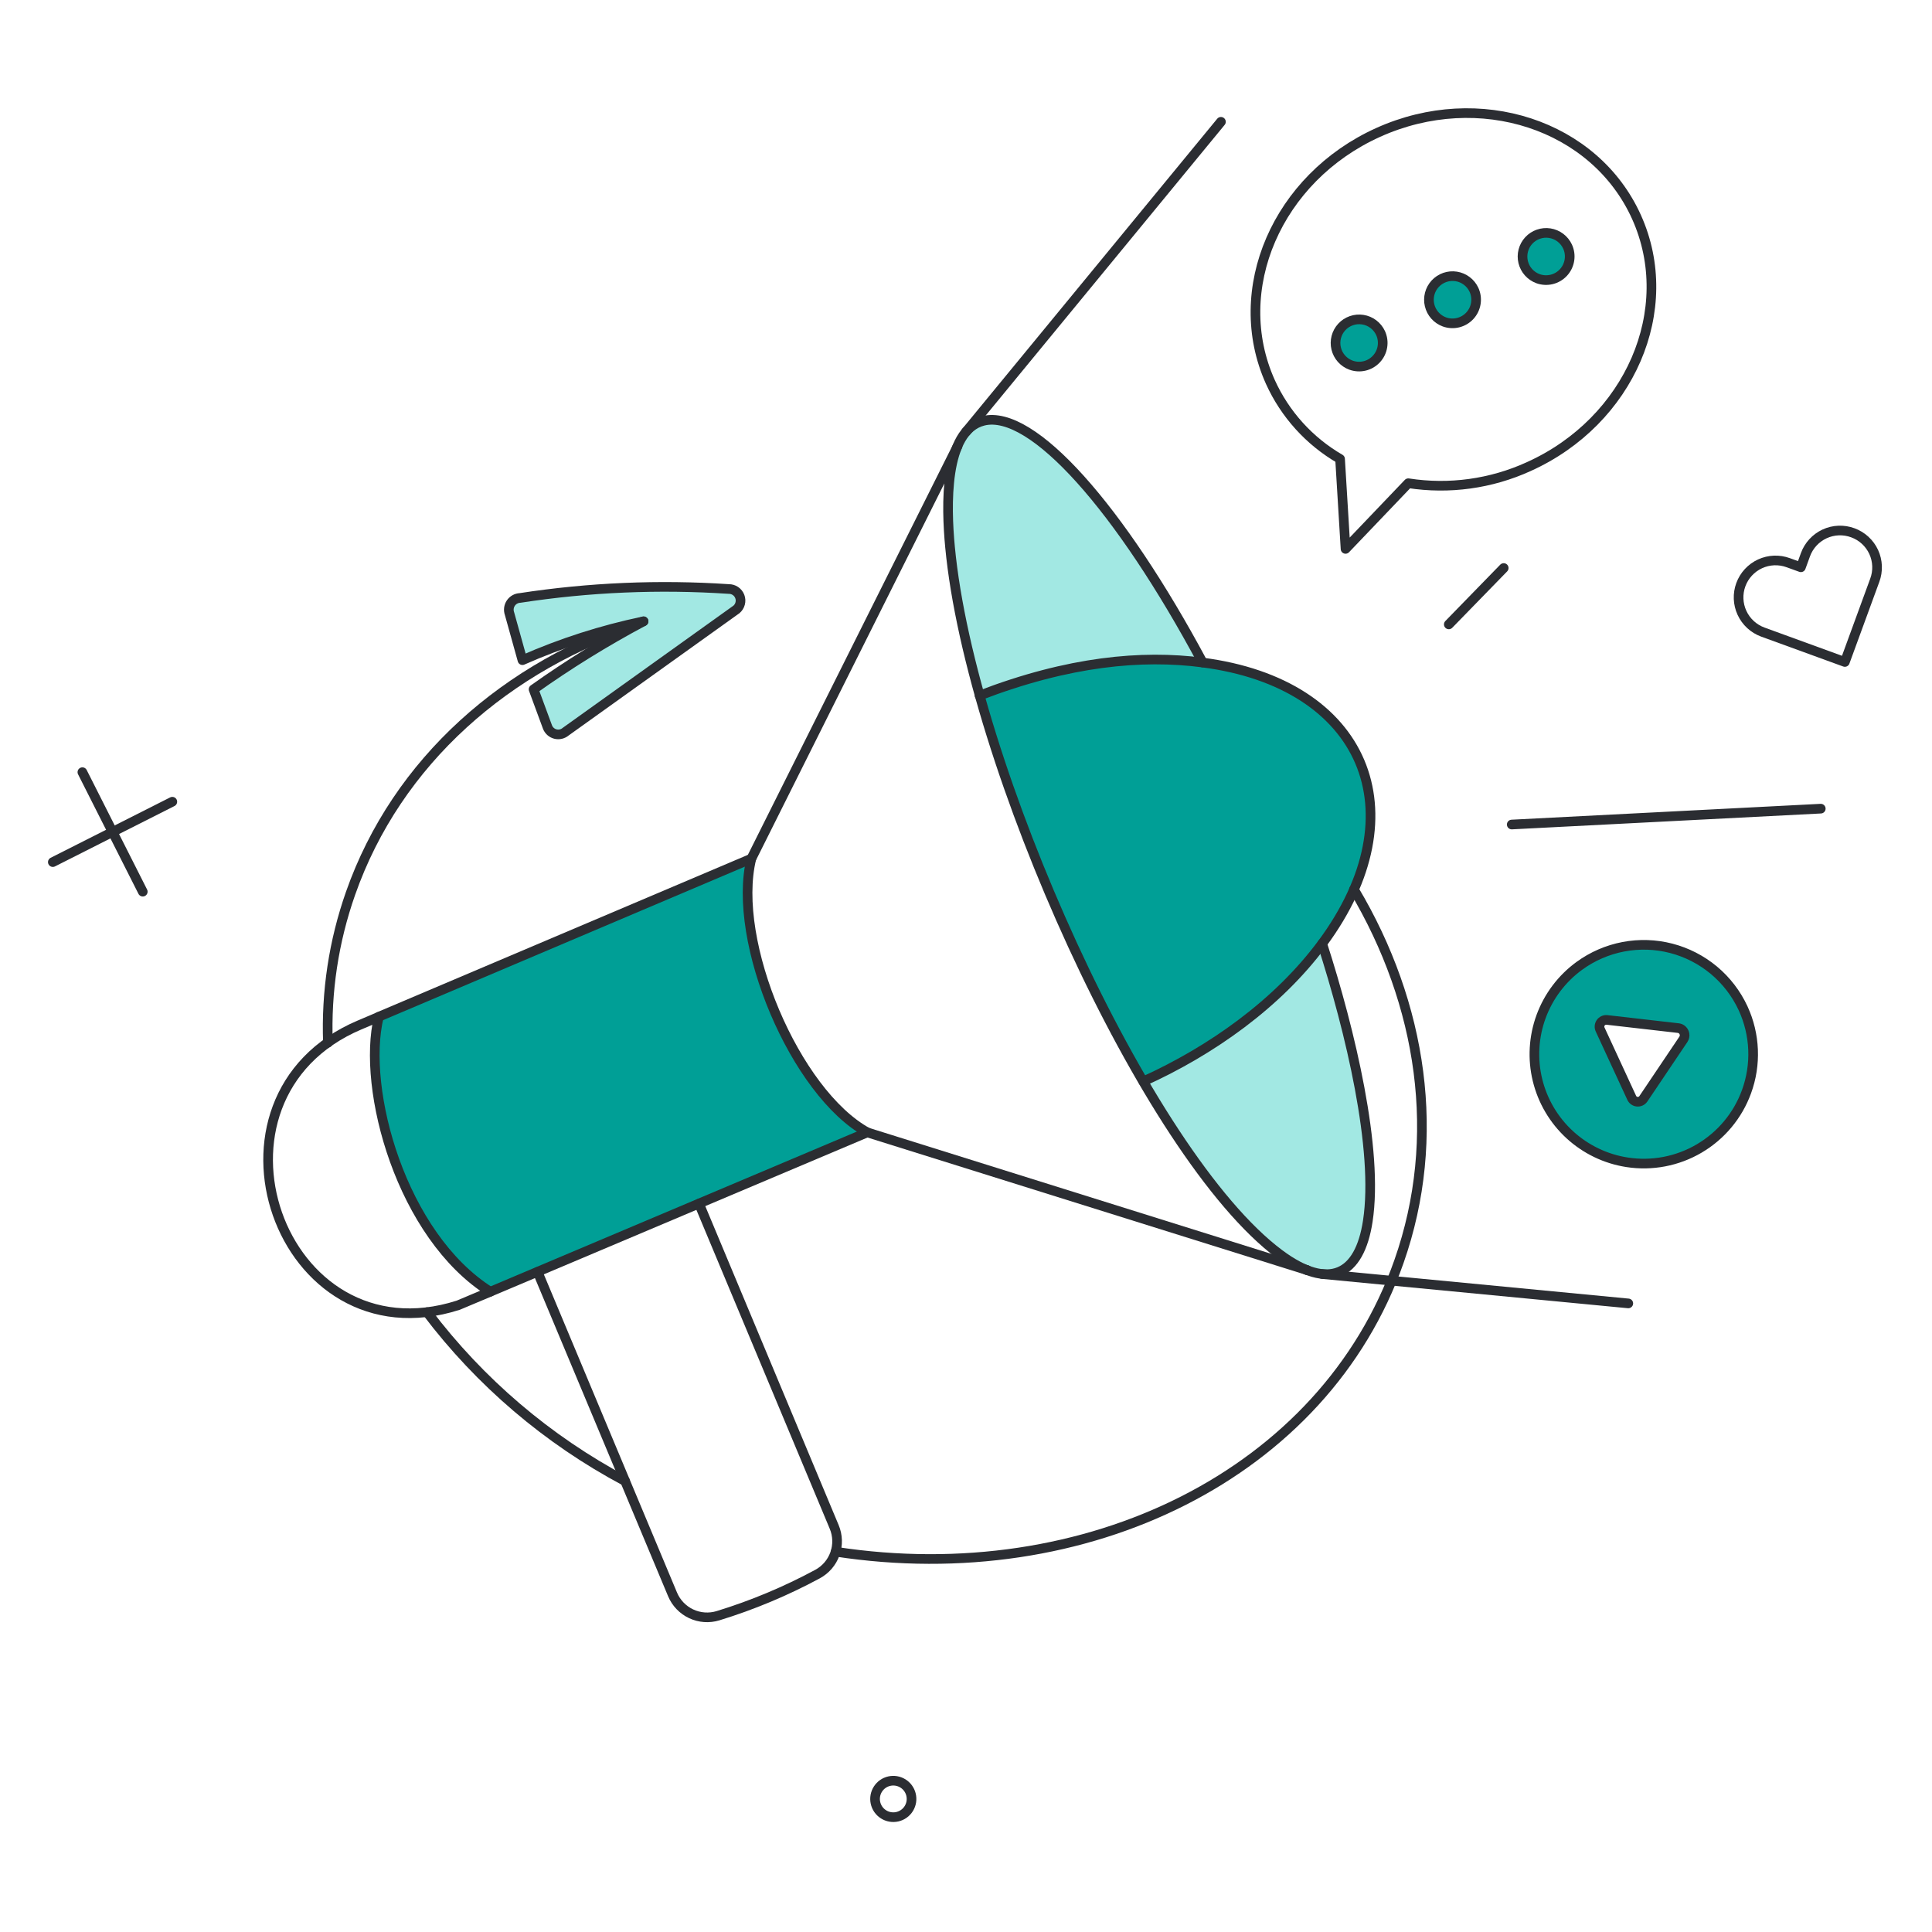 <?xml version="1.0" encoding="UTF-8"?> <svg xmlns="http://www.w3.org/2000/svg" width="154" height="154" viewBox="0 0 154 154" fill="none"><path d="M95.853 52.81C91.023 52.179 85.186 52.709 78.083 55.442C81.156 66.191 85.542 76.52 91.141 86.197C96.565 83.74 101.844 80.002 105.392 75.219C113.158 64.749 108.794 54.483 95.853 52.81Z" fill="#009F96"></path><path fill-rule="evenodd" clip-rule="evenodd" d="M135.571 76.588C137.043 77.487 138.215 78.802 138.94 80.367C139.91 82.465 140.008 84.863 139.211 87.033C138.415 89.203 136.79 90.969 134.693 91.942C133.128 92.667 131.384 92.912 129.68 92.645C127.976 92.379 126.39 91.612 125.122 90.444C123.53 88.977 122.54 86.971 122.345 84.816C122.151 82.66 122.765 80.509 124.068 78.781C125.371 77.053 127.27 75.872 129.397 75.467C131.523 75.061 133.723 75.462 135.571 76.589V76.588ZM128.08 81.297L133.781 81.952C133.878 81.964 133.97 82.001 134.049 82.058C134.127 82.116 134.19 82.193 134.23 82.282C134.271 82.371 134.288 82.469 134.281 82.566C134.273 82.663 134.241 82.757 134.187 82.839L130.988 87.594C130.933 87.671 130.858 87.733 130.771 87.772C130.684 87.811 130.588 87.826 130.493 87.816C130.398 87.806 130.308 87.77 130.231 87.713C130.154 87.656 130.095 87.58 130.057 87.492L127.556 82.083C127.513 81.997 127.493 81.901 127.498 81.805C127.504 81.709 127.535 81.616 127.588 81.536C127.641 81.457 127.715 81.392 127.802 81.35C127.888 81.309 127.984 81.29 128.08 81.297Z" fill="#009F96"></path><path d="M59.891 68.442L30.197 81.05C28.787 86.823 32 98.515 39.082 102.965L69.154 90.27C63.396 87.129 58.277 75.045 59.891 68.442Z" fill="#009F96"></path><path d="M110.045 26.548C110.2 26.886 110.252 27.262 110.193 27.63C110.135 27.997 109.97 28.339 109.717 28.613C109.465 28.886 109.138 29.079 108.776 29.167C108.415 29.255 108.036 29.234 107.686 29.107C107.396 29 107.136 28.823 106.93 28.591C106.725 28.36 106.579 28.082 106.507 27.781C106.434 27.48 106.437 27.166 106.515 26.867C106.592 26.567 106.743 26.291 106.953 26.064C107.162 25.836 107.425 25.664 107.717 25.562C108.01 25.46 108.322 25.432 108.628 25.48C108.934 25.528 109.223 25.65 109.47 25.837C109.717 26.023 109.915 26.267 110.045 26.548Z" fill="#009F96"></path><path d="M117.491 23.102C117.646 23.44 117.697 23.816 117.639 24.183C117.581 24.551 117.415 24.893 117.163 25.166C116.911 25.44 116.584 25.633 116.222 25.72C115.861 25.808 115.482 25.787 115.132 25.66C114.842 25.553 114.582 25.376 114.376 25.145C114.17 24.914 114.025 24.636 113.952 24.335C113.88 24.034 113.883 23.72 113.96 23.42C114.038 23.121 114.189 22.845 114.398 22.617C114.608 22.39 114.871 22.218 115.163 22.116C115.455 22.014 115.768 21.986 116.074 22.034C116.38 22.081 116.669 22.204 116.916 22.39C117.163 22.576 117.361 22.821 117.491 23.102Z" fill="#009F96"></path><path d="M124.95 19.655C125.106 19.993 125.157 20.369 125.099 20.737C125.041 21.104 124.875 21.446 124.623 21.719C124.371 21.993 124.043 22.186 123.682 22.274C123.321 22.361 122.941 22.34 122.592 22.213C122.301 22.106 122.042 21.93 121.836 21.698C121.63 21.467 121.485 21.189 121.412 20.888C121.34 20.587 121.342 20.273 121.42 19.973C121.498 19.674 121.648 19.398 121.858 19.171C122.068 18.943 122.331 18.771 122.623 18.669C122.915 18.567 123.228 18.539 123.534 18.587C123.839 18.634 124.129 18.757 124.376 18.943C124.623 19.13 124.82 19.374 124.95 19.655Z" fill="#009F96"></path><path d="M78.371 33.543C75.233 34.308 75.419 40.406 75.725 43.605C76.17 47.611 76.958 51.571 78.08 55.443C83.519 53.25 89.951 52.041 95.865 52.811C89.294 40.537 82.285 32.569 78.371 33.543Z" fill="#A2E8E3"></path><path d="M105.377 75.234C101.48 80.498 96.453 83.612 91.142 86.198C94.098 91.198 97.504 96.17 101.627 99.678C104.986 102.397 108.229 102.615 109.029 97.337C109.903 91.622 107.631 82.184 105.377 75.234Z" fill="#A2E8E3"></path><path d="M58.09 46.95C52.536 46.579 46.957 46.818 41.455 47.662C41.308 47.668 41.165 47.709 41.037 47.781C40.909 47.853 40.8 47.953 40.718 48.075C40.636 48.197 40.584 48.336 40.566 48.482C40.548 48.627 40.564 48.775 40.613 48.913L41.645 52.621C44.745 51.252 47.982 50.214 51.301 49.524C48.264 51.141 45.335 52.953 42.532 54.948L43.637 57.943C43.688 58.081 43.773 58.205 43.882 58.303C43.992 58.402 44.123 58.473 44.266 58.51C44.408 58.547 44.558 58.549 44.701 58.516C44.845 58.484 44.979 58.417 45.091 58.321L58.701 48.579C58.847 48.456 58.951 48.291 58.998 48.106C59.047 47.922 59.036 47.727 58.969 47.549C58.902 47.371 58.782 47.218 58.624 47.11C58.467 47.003 58.28 46.947 58.09 46.95Z" fill="#A2E8E3"></path><path d="M133.781 81.951L128.08 81.297C127.984 81.289 127.887 81.307 127.801 81.349C127.714 81.391 127.64 81.455 127.587 81.535C127.533 81.616 127.502 81.709 127.497 81.805C127.492 81.901 127.512 81.997 127.556 82.082L130.057 87.492C130.094 87.579 130.154 87.656 130.231 87.713C130.307 87.77 130.398 87.806 130.493 87.816C130.588 87.826 130.684 87.811 130.771 87.772C130.858 87.733 130.933 87.671 130.988 87.593L134.187 82.838C134.268 82.715 134.298 82.566 134.272 82.421C134.247 82.276 134.167 82.146 134.048 82.058C133.97 82 133.878 81.963 133.781 81.951Z" stroke="#2B2D32" stroke-width="0.769"></path><path d="M6.567 61.55L11.38 71.075" stroke="#2B2D32" stroke-width="0.769" stroke-linecap="round" stroke-linejoin="round"></path><path d="M13.736 63.905L4.211 68.718" stroke="#2B2D32" stroke-width="0.769" stroke-linecap="round" stroke-linejoin="round"></path><path d="M72.615 143.041C72.662 143.229 72.671 143.424 72.642 143.615C72.612 143.806 72.545 143.989 72.444 144.154C72.343 144.319 72.21 144.461 72.053 144.574C71.896 144.687 71.718 144.767 71.53 144.811C71.341 144.854 71.146 144.859 70.956 144.826C70.765 144.793 70.583 144.722 70.421 144.618C70.258 144.514 70.117 144.378 70.007 144.219C69.898 144.06 69.821 143.881 69.781 143.692C69.703 143.319 69.774 142.93 69.98 142.61C70.185 142.289 70.508 142.061 70.879 141.976C71.25 141.891 71.64 141.955 71.965 142.154C72.289 142.353 72.523 142.672 72.615 143.041Z" stroke="#2B2D32" stroke-width="0.769" stroke-linecap="round" stroke-linejoin="round"></path><path d="M58.09 46.95C52.536 46.579 46.957 46.818 41.455 47.662C41.308 47.668 41.165 47.709 41.037 47.781C40.909 47.852 40.8 47.953 40.718 48.075C40.636 48.197 40.584 48.336 40.566 48.481C40.548 48.627 40.564 48.775 40.613 48.913L41.645 52.621C44.745 51.252 47.982 50.214 51.301 49.524C48.264 51.141 45.335 52.952 42.532 54.947L43.637 57.943C43.688 58.081 43.773 58.205 43.882 58.303C43.992 58.402 44.123 58.472 44.266 58.51C44.408 58.547 44.558 58.549 44.701 58.516C44.845 58.483 44.979 58.416 45.091 58.321L58.701 48.578C58.847 48.455 58.951 48.29 58.998 48.106C59.047 47.922 59.036 47.727 58.969 47.549C58.902 47.37 58.782 47.217 58.624 47.11C58.467 47.003 58.28 46.947 58.09 46.95Z" stroke="#2B2D32" stroke-width="0.769" stroke-linecap="round" stroke-linejoin="round"></path><path d="M26.14 83.116C25.988 79.068 26.6 75.028 27.943 71.207C31.646 60.662 40.418 53.001 51.297 49.525" stroke="#2B2D32" stroke-width="0.769" stroke-linecap="round" stroke-linejoin="round"></path><path d="M49.828 118.058C43.649 114.77 38.26 110.175 34.036 104.593" stroke="#2B2D32" stroke-width="0.769" stroke-linecap="round" stroke-linejoin="round"></path><path d="M107.922 70.9C113.361 80.032 114.987 90.661 111.514 100.55C105.561 117.504 86.575 126.754 66.61 123.686" stroke="#2B2D32" stroke-width="0.769" stroke-linecap="round" stroke-linejoin="round"></path><path d="M138.94 80.366C138.397 79.197 137.603 78.162 136.613 77.336C135.623 76.511 134.462 75.915 133.214 75.591C131.966 75.268 130.662 75.225 129.396 75.467C128.13 75.708 126.933 76.227 125.891 76.986C124.497 78.001 123.436 79.408 122.841 81.027C122.247 82.646 122.146 84.405 122.552 86.081C122.958 87.757 123.851 89.276 125.12 90.444C126.389 91.612 127.976 92.378 129.68 92.644C131.672 92.956 133.711 92.567 135.449 91.543C137.187 90.52 138.517 88.926 139.21 87.032C140.007 84.862 139.909 82.465 138.94 80.366Z" stroke="#2B2D32" stroke-width="0.769" stroke-linecap="round" stroke-linejoin="round"></path><path d="M106.817 36.584C104.371 35.167 102.429 33.022 101.262 30.448C97.947 23.089 101.798 14.19 109.856 10.555C117.914 6.919 127.131 9.943 130.447 17.302C133.762 24.661 129.911 33.566 121.853 37.195C118.852 38.564 115.515 39.024 112.255 38.518L107.253 43.753L106.817 36.584Z" stroke="#2B2D32" stroke-width="0.769" stroke-linecap="round" stroke-linejoin="round"></path><path d="M110.045 26.548C110.2 26.886 110.252 27.262 110.193 27.63C110.135 27.997 109.97 28.339 109.717 28.612C109.465 28.886 109.138 29.079 108.776 29.167C108.415 29.255 108.036 29.233 107.686 29.106C107.396 28.999 107.136 28.823 106.93 28.591C106.725 28.36 106.579 28.082 106.507 27.781C106.434 27.48 106.437 27.166 106.515 26.866C106.592 26.567 106.743 26.291 106.953 26.064C107.162 25.836 107.425 25.664 107.717 25.562C108.01 25.46 108.322 25.432 108.628 25.48C108.934 25.527 109.223 25.65 109.47 25.836C109.717 26.023 109.915 26.267 110.045 26.548Z" stroke="#2B2D32" stroke-width="0.769" stroke-linecap="round" stroke-linejoin="round"></path><path d="M117.491 23.102C117.646 23.44 117.697 23.816 117.639 24.183C117.581 24.551 117.415 24.893 117.163 25.166C116.911 25.439 116.584 25.632 116.222 25.72C115.861 25.808 115.482 25.787 115.132 25.66C114.842 25.553 114.582 25.376 114.376 25.145C114.17 24.914 114.025 24.635 113.952 24.334C113.88 24.034 113.883 23.72 113.96 23.42C114.038 23.12 114.189 22.845 114.398 22.617C114.608 22.39 114.871 22.217 115.163 22.115C115.455 22.014 115.768 21.985 116.074 22.033C116.38 22.081 116.669 22.204 116.916 22.39C117.163 22.576 117.361 22.821 117.491 23.102Z" stroke="#2B2D32" stroke-width="0.769" stroke-linecap="round" stroke-linejoin="round"></path><path d="M124.95 19.655C125.106 19.993 125.157 20.369 125.099 20.736C125.041 21.104 124.875 21.446 124.623 21.719C124.371 21.993 124.043 22.186 123.682 22.273C123.321 22.361 122.941 22.34 122.592 22.213C122.301 22.106 122.042 21.929 121.836 21.698C121.63 21.467 121.485 21.189 121.412 20.888C121.34 20.587 121.342 20.273 121.42 19.973C121.498 19.674 121.648 19.398 121.858 19.17C122.068 18.943 122.331 18.77 122.623 18.669C122.915 18.567 123.228 18.538 123.534 18.586C123.839 18.634 124.129 18.757 124.376 18.943C124.623 19.13 124.82 19.374 124.95 19.655Z" stroke="#2B2D32" stroke-width="0.769" stroke-linecap="round" stroke-linejoin="round"></path><path d="M147.693 42.47C147.331 42.335 146.945 42.274 146.558 42.288C146.172 42.303 145.792 42.394 145.44 42.556C145.089 42.719 144.773 42.949 144.511 43.233C144.249 43.518 144.045 43.852 143.913 44.215L143.549 45.218L142.546 44.855C141.813 44.585 141.003 44.617 140.294 44.944C139.585 45.272 139.034 45.867 138.764 46.6C138.494 47.333 138.526 48.143 138.854 48.852C139.181 49.561 139.777 50.111 140.509 50.381L147.054 52.766L149.438 46.252C149.573 45.889 149.635 45.503 149.62 45.116C149.605 44.73 149.514 44.349 149.353 43.998C149.19 43.647 148.96 43.331 148.675 43.069C148.391 42.806 148.057 42.603 147.693 42.47Z" stroke="#2B2D32" stroke-width="0.769" stroke-linecap="round" stroke-linejoin="round"></path><path d="M42.849 101.379L53.609 127.089C53.895 127.771 54.423 128.322 55.092 128.636C55.761 128.951 56.523 129.005 57.23 128.79C59.974 127.948 62.629 126.838 65.156 125.475C65.808 125.126 66.306 124.547 66.554 123.851C66.801 123.154 66.78 122.39 66.493 121.709L55.718 95.941" stroke="#2B2D32" stroke-width="0.769" stroke-linecap="round" stroke-linejoin="round"></path><path d="M91.141 86.183V86.197" stroke="#2B2D32" stroke-width="0.769" stroke-linecap="round" stroke-linejoin="round"></path><path d="M104.156 101.234H104.17" stroke="#2B2D32" stroke-width="0.769" stroke-linecap="round" stroke-linejoin="round"></path><path d="M105.392 75.219C107.631 82.17 109.899 91.622 109.027 97.337C108.369 101.65 105.943 102.906 102.001 99.977C91.351 92.062 77.358 60.868 75.727 43.605C75.421 40.401 75.237 34.325 78.388 33.543C82.286 32.575 89.294 40.537 95.867 52.81" stroke="#2B2D32" stroke-width="0.769" stroke-linecap="round" stroke-linejoin="round"></path><path d="M91.141 86.197C96.565 83.74 101.844 80.003 105.392 75.219C113.157 64.749 108.794 54.482 95.853 52.81C91.023 52.179 85.186 52.71 78.082 55.442" stroke="#2B2D32" stroke-width="0.769" stroke-linecap="round" stroke-linejoin="round"></path><path d="M30.197 81.05C28.787 86.823 32 98.514 39.082 102.964L36.522 104.04C22.287 108.591 14.957 87.52 28.656 81.704L30.197 81.05Z" stroke="#2B2D32" stroke-width="0.769" stroke-linecap="round" stroke-linejoin="round"></path><path d="M30.182 81.05L59.891 68.442" stroke="#2B2D32" stroke-width="0.769" stroke-linecap="round" stroke-linejoin="round"></path><path d="M69.139 90.261L39.081 102.964" stroke="#2B2D32" stroke-width="0.769" stroke-linecap="round" stroke-linejoin="round"></path><path d="M76.323 35.578L59.891 68.442C58.277 75.044 63.395 87.128 69.151 90.269L104.211 101.248" stroke="#2B2D32" stroke-width="0.769" stroke-linecap="round" stroke-linejoin="round"></path><path d="M77.007 34.415L97.321 9.709" stroke="#2B2D32" stroke-width="0.769" stroke-linecap="round" stroke-linejoin="round"></path><path d="M105.392 101.554L129.792 103.895" stroke="#2B2D32" stroke-width="0.769" stroke-linecap="round" stroke-linejoin="round"></path><path d="M120.501 65.723L145.134 64.458" stroke="#2B2D32" stroke-width="0.769" stroke-linecap="round" stroke-linejoin="round"></path><path d="M115.484 49.771L119.861 45.277" stroke="#2B2D32" stroke-width="0.769" stroke-linecap="round" stroke-linejoin="round"></path></svg> 